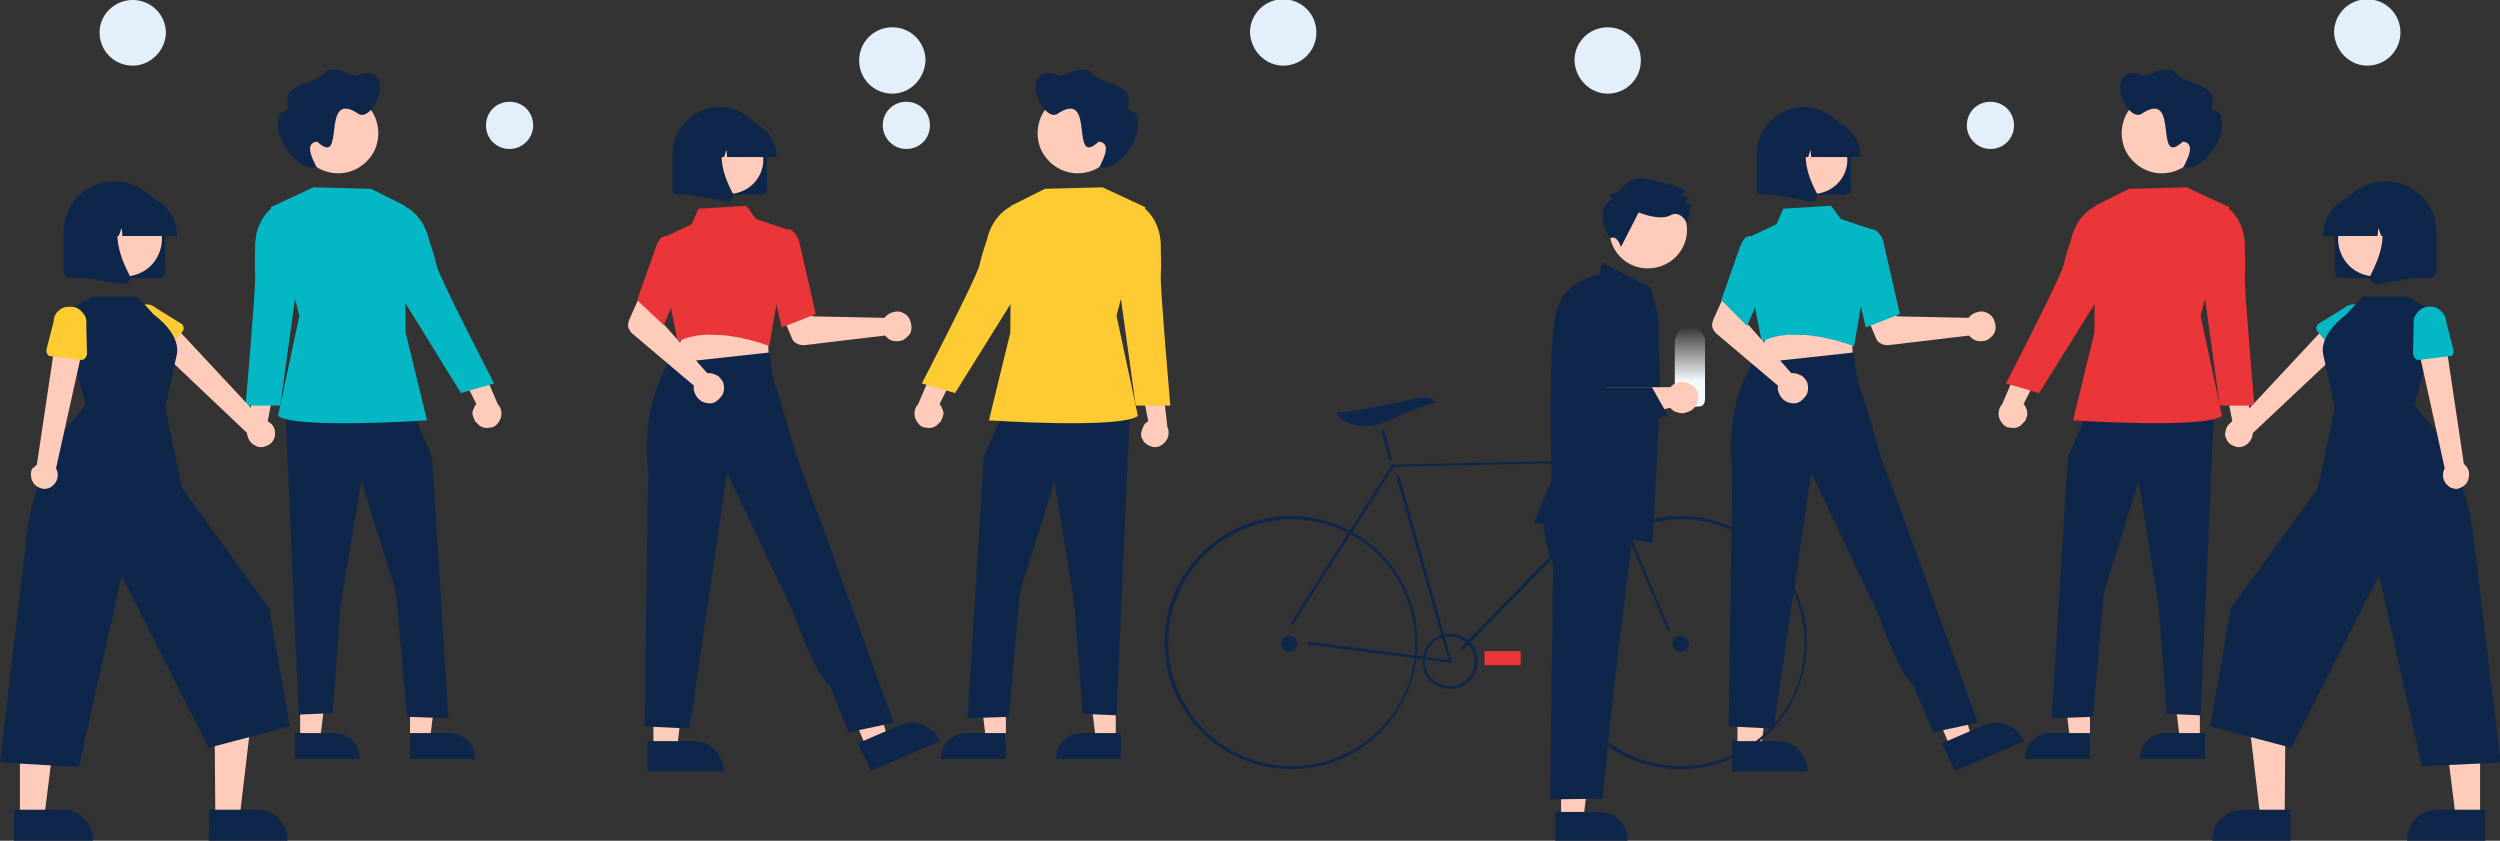 <?xml version="1.0" encoding="utf-8"?>
<!-- Generator: Adobe Illustrator 27.2.0, SVG Export Plug-In . SVG Version: 6.00 Build 0)  -->
<svg version="1.1" id="Ebene_1" xmlns="http://www.w3.org/2000/svg" xmlns:xlink="http://www.w3.org/1999/xlink" x="0px" y="0px"
	 viewBox="0 0 339 114" style="enable-background:new 0 0 339 114;" xml:space="preserve">
<rect x="0" y="0" width="339" height="114" fill="#333333" stroke="none"/>
<style type="text/css">
	.st0{clip-path:url(#SVGID_00000155108462317428446240000013726011111923478971_);}
	.st1{fill:url(#SVGID_00000072281501615217250040000017452484773216974247_);}
	.st2{fill:#FFCBBB;}
	.st3{fill:#0E264A;}
	.st4{fill:#EA3539;}
	.st5{fill:#03B8C4;}
	.st6{fill:#E3EFFB;}
	.st7{clip-path:url(#SVGID_00000039121278541439292930000012578533420303469205_);}
	.st8{fill:#FECB33;}
</style>
<g>
	<defs>
		<rect id="SVGID_1_" x="208" width="131" height="114"/>
	</defs>
	<clipPath id="SVGID_00000139291750887753908900000016560803930754942634_">
		<use xlink:href="#SVGID_1_"  style="overflow:visible;"/>
	</clipPath>
	<g style="clip-path:url(#SVGID_00000139291750887753908900000016560803930754942634_);">
		
			<linearGradient id="SVGID_00000105398478135660870760000007076979155310885035_" gradientUnits="userSpaceOnUse" x1="229.251" y1="77.68" x2="229.251" y2="62.188" gradientTransform="matrix(1 0 0 -1 0 113.89)">
			<stop  offset="0.521" style="stop-color:#FFFFFF;stop-opacity:0"/>
			<stop  offset="1" style="stop-color:#F5FAFF"/>
		</linearGradient>
		<path style="fill:url(#SVGID_00000105398478135660870760000007076979155310885035_);" d="M229.7,39.7c-0.3,0-0.6,0-0.9,0
			c-0.1,0-0.1,0-0.1,0c0,0-0.1,0.1-0.1,0.1l-0.6,4.4c0,0.3-0.2,0.6-0.4,0.9c-0.2,0.2-0.3,0.4-0.4,0.7c-0.1,0.3-0.1,0.5-0.1,0.8v7.5
			c0,0,0,1,0.7,1c0.9,0.1,1.8,0.1,2.8,0c0,0,0.6-0.1,0.6-1v-7.4c0-0.3,0-0.5,0-0.8c-0.1-0.3-0.2-0.5-0.4-0.7
			c-0.2-0.3-0.3-0.6-0.4-0.9l-0.6-4.5c0-0.1,0-0.1-0.1-0.1C229.8,39.7,229.8,39.7,229.7,39.7z"/>
		<path class="st2" d="M211.7,111.1h3l1.4-11.7l-4.5,0L211.7,111.1z"/>
		<path class="st3" d="M210.9,110.1l6,0l0,0c1,0,2,0.4,2.7,1.1c0.7,0.7,1.1,1.7,1.1,2.7v0.1h-9.8V110.1z"/>
		<path class="st3" d="M209.7,69.3c0,0-1.3,1.5,0.9,7.3l-0.4,31.8l7.1-0.1l1.6-15.5l2.8-22.6L209.7,69.3z"/>
		<path class="st3" d="M224.1,73.6L224.1,73.6c-9.1-1.4-15.9-2.7-16-2.7l-0.1,0l2.4-5.8c0-0.6-0.5-17.5,0.5-22.3
			c1-4.7,5.4-5.5,5.9-5.5l0.5-1.7l6.5,3.4l1.1,3.9l0.2,10.6L224.1,73.6z"/>
		<path class="st2" d="M228,51.8c-0.3,0-0.6,0.1-0.8,0.2c-0.3,0.1-0.5,0.3-0.7,0.5h-10.9l-4,0.8l0.7,5l14.2-3
			c0.2,0.3,0.5,0.5,0.9,0.6c0.3,0.1,0.7,0.2,1,0.1c0.4-0.1,0.7-0.2,1-0.4c0.3-0.2,0.5-0.5,0.7-0.8c0.1-0.3,0.2-0.7,0.2-1
			c0-0.4-0.1-0.7-0.3-1c-0.2-0.3-0.5-0.5-0.8-0.7C228.7,51.8,228.4,51.7,228,51.8L228,51.8z"/>
		<path class="st2" d="M228.1,33.7c1.4-2.5,0.5-5.7-2.1-7.1c-2.5-1.4-5.7-0.5-7.1,2.1c-1.4,2.5-0.5,5.7,2.1,7.1
			C223.5,37.1,226.7,36.2,228.1,33.7z"/>
		<path class="st3" d="M218.6,27l-0.3-0.5l1.3-0.6c0,0,1.4-2.3,4-1.6c2.6,0.6,3.7,1,3.7,1l1.3,0.6l-0.6,0.6l1.2,0.4l-0.8,0.4
			l0.9,0.5l-0.5,2.6c0,0-0.8-2-2.3-1.2c-1.5,0.8-4.3-0.4-4.3-0.4l-2.4,4.7c0,0-0.5-1.7-1.4-1.2C218.2,32.3,215.9,28.6,218.6,27z"/>
		<path class="st3" d="M212.3,59.3l-1.2-3.7l-0.3-12.3l0.5-1.7c0.2-0.6,0.5-1.2,0.9-1.7c0.4-0.5,0.9-0.9,1.5-1.2
			c0.6-0.3,1.2-0.5,1.9-0.5c0.7,0,1.3,0,1.9,0.3s1.2,0.6,1.7,1c0.5,0.4,0.9,1,1.2,1.6c0.3,0.6,0.4,1.2,0.4,1.9
			c0,0.7-0.1,1.3-0.3,1.9l-2.8,7.3l0.1,0.3l6.2,0l2.2,3.9L212.3,59.3z"/>
		<path class="st2" d="M274,57.7c0.2-0.2,0.4-0.4,0.6-0.6c0.1-0.2,0.2-0.5,0.3-0.8c0-0.3,0-0.6-0.1-0.8c-0.1-0.3-0.2-0.5-0.4-0.7
			l3-6l-3.5,0.4l-2.4,5.6c-0.3,0.3-0.5,0.8-0.5,1.3c0,0.5,0.2,0.9,0.5,1.3c0.3,0.4,0.7,0.6,1.2,0.6C273.1,58.1,273.6,58,274,57.7z"
			/>
		<path class="st2" d="M298.3,100.3h-2.7l-1.3-10.5l4,0L298.3,100.3z"/>
		<path class="st3" d="M299,102.9l-8.8,0v-0.1c0-0.9,0.4-1.8,1-2.4c0.6-0.6,1.5-1,2.4-1l0,0l5.4,0V102.9z"/>
		<path class="st2" d="M283.4,100.3h-2.7l-1.3-10.5l4,0L283.4,100.3z"/>
		<path class="st3" d="M283.4,102.9l-8.8,0v-0.1c0-0.9,0.4-1.8,1-2.4c0.6-0.6,1.5-1,2.4-1l0,0l5.4,0L283.4,102.9z"/>
		<path class="st3" d="M283.1,55.8l-2.7,6.2l-2.2,35.4l5.6-0.2l1.5-16.9l4.7-15l2.7,16.8l1.1,14.7l4.6,0.2l1.8-41.1H283.1z"/>
		<path class="st4" d="M296.5,25.4l-7.8,0.2l-4.6,2.3L284,45.1L281.1,57c0,0,17.8,1.2,20.2-0.6l-2.9-13.6l3.9-14.7L296.5,25.4z"/>
		<path class="st4" d="M285.4,28.2l-0.7-0.5c0,0-3,0.9-3.9,4.9c0,0-0.7,2-1,3.4C279.5,37.5,272,52,272,52l4.5,1.3l8.3-13.3
			L285.4,28.2z"/>
		<path class="st2" d="M302.2,60c-0.2-0.2-0.3-0.5-0.4-0.7c-0.1-0.3-0.1-0.5,0-0.8c0-0.3,0.2-0.5,0.3-0.8c0.2-0.2,0.4-0.4,0.6-0.6
			l-1.3-6.6l3.2,1.3l0.7,6.1c0.2,0.4,0.2,0.9,0.1,1.3s-0.4,0.8-0.8,1.1c-0.4,0.3-0.9,0.4-1.3,0.3C302.9,60.5,302.5,60.3,302.2,60z"
			/>
		<path class="st4" d="M301.2,28.4l0.8-0.3c0,0,2.6,1.7,2.4,5.8c0,0,0.1,2.1,0,3.5c-0.1,1.6,1.3,17.6,1.3,17.6H301l-2-14.5
			L301.2,28.4z"/>
		<path class="st2" d="M298.5,18.1c0,1.1-0.3,2.1-0.9,3c-0.6,0.9-1.4,1.6-2.4,2c-1,0.4-2.1,0.5-3.1,0.3c-1-0.2-2-0.7-2.8-1.5
			c-0.8-0.8-1.3-1.7-1.5-2.8c-0.2-1-0.1-2.1,0.3-3.1c0.4-1,1.1-1.8,2-2.4c0.9-0.6,1.9-0.9,3-0.9c1.4,0,2.8,0.6,3.8,1.6
			C297.9,15.3,298.5,16.7,298.5,18.1C298.5,18.1,298.5,18.1,298.5,18.1z"/>
		<path class="st3" d="M287.7,10.9c0.6-1.4,1.9-1.1,2.9-0.6c1.4-0.3,2.6-1.2,4.1-0.7c1.4,2.1,6.3,1.5,5.2,4.9c0,0.8,1.5,0.3,1.3,1.7
			c0.8,2.6-2.9,7.4-5.1,6.4c0.5-1,1.7-3.2-0.1-3.4c-4,3.7-0.4-7-5.4-3.9C289,16.7,286.7,12.4,287.7,10.9z"/>
		<path class="st2" d="M303.2,60.5c0.3,0.1,0.5,0,0.8,0c0.3-0.1,0.5-0.2,0.7-0.3c0.2-0.2,0.4-0.4,0.5-0.6c0.1-0.2,0.2-0.5,0.2-0.8
			l13.5-12.7l-3-2.4l-12.4,13.3c-0.4,0-0.9,0.2-1.2,0.5c-0.3,0.3-0.5,0.7-0.5,1.2c0,0.4,0.1,0.9,0.4,1.2
			C302.3,60.2,302.7,60.4,303.2,60.5z"/>
		<path class="st5" d="M316.9,48.1l-2.6-3.1c-0.1-0.1-0.1-0.2-0.2-0.3c0-0.1,0-0.2,0-0.3c0-0.1,0.1-0.2,0.1-0.3
			c0.1-0.1,0.1-0.2,0.2-0.2l3.4-2.1c0.5-0.4,1-0.6,1.6-0.5c0.6,0,1.1,0.3,1.5,0.8c0.4,0.4,0.6,1,0.5,1.6c0,0.6-0.3,1.1-0.8,1.5
			l-2.6,3c-0.1,0.1-0.2,0.2-0.3,0.2s-0.2,0.1-0.3,0.1c-0.1,0-0.2,0-0.3-0.1S317,48.2,316.9,48.1L316.9,48.1z"/>
		<path class="st2" d="M309.8,110.8h-3.3L305,98.1l4.9,0L309.8,110.8z"/>
		<path class="st3" d="M310.7,114H300v-0.1c0-1.1,0.4-2.2,1.2-2.9c0.8-0.8,1.8-1.2,2.9-1.2l0,0h6.5V114z"/>
		<path class="st2" d="M336.3,110.8H333l-1.6-12.7l4.9,0V110.8z"/>
		<path class="st3" d="M337.1,114h-10.7v-0.1c0-1.1,0.4-2.2,1.2-2.9c0.8-0.8,1.8-1.2,2.9-1.2l0,0h6.5V114z"/>
		<path class="st3" d="M327.4,54.9l3.3-12.3l-4.3-2.4h-6l-2.3,2.5c0,0-3.9,2.7-3,5.7l1.5,6.9l-2.3,10.9l-11.8,16.3l-2.8,16l11,2.9
			l11.9-23.4l5.8,25.9l10.7-0.5L335.3,72c0,0-1.1-9.6-6.6-15.5L327.4,54.9z"/>
		<path class="st2" d="M334.3,65.7c0.2-0.2,0.3-0.4,0.4-0.7c0.1-0.2,0.1-0.5,0.1-0.8c0-0.3-0.1-0.5-0.2-0.7
			c-0.1-0.2-0.3-0.4-0.5-0.6l-2.6-17.4l-3.7,1.2l3.7,16.8c-0.2,0.4-0.3,0.8-0.2,1.3c0.1,0.4,0.3,0.8,0.7,1.1
			c0.3,0.3,0.8,0.4,1.2,0.4C333.5,66.2,333.9,66.1,334.3,65.7z"/>
		<path class="st5" d="M332.1,48.3l-4,0.5c-0.1,0-0.2,0-0.3,0c-0.1,0-0.2-0.1-0.3-0.2c-0.1-0.1-0.2-0.2-0.2-0.3
			c0-0.1-0.1-0.2-0.1-0.3l0.1-4c-0.1-0.6,0.1-1.2,0.5-1.6c0.4-0.5,0.9-0.8,1.5-0.8c0.6-0.1,1.2,0.1,1.6,0.5c0.5,0.4,0.8,0.9,0.8,1.5
			l1,3.9c0,0.1,0,0.2,0,0.3c0,0.1-0.1,0.2-0.1,0.3c-0.1,0.1-0.2,0.2-0.2,0.2C332.3,48.3,332.2,48.3,332.1,48.3L332.1,48.3z"/>
		<path class="st3" d="M316.6,36.7v-5.2c0-1.8,0.7-3.6,2-4.9c1.3-1.3,3.1-2,4.9-2s3.6,0.7,4.9,2c1.3,1.3,2,3.1,2,4.9v5.2
			c0,0.2-0.1,0.5-0.3,0.7c-0.2,0.2-0.4,0.3-0.7,0.3h-12c-0.2,0-0.5-0.1-0.7-0.3C316.7,37.2,316.6,36.9,316.6,36.7z"/>
		<path class="st2" d="M324.6,36.9c2.5-1.3,3.4-4.4,2-6.9c-1.4-2.5-4.4-3.4-6.9-2c-2.5,1.3-3.4,4.4-2,6.9
			C319,37.3,322.1,38.2,324.6,36.9z"/>
		<path class="st3" d="M315,31.9c0-1.5,0.6-2.8,1.6-3.9c1-1,2.4-1.6,3.9-1.6h1c1.5,0,2.9,0.6,3.9,1.6c1,1,1.6,2.4,1.6,3.9V32h-2.2
			l-0.7-2.1l-0.1,2.1h-1.1l-0.4-1.1l-0.1,1.1H315V31.9z"/>
		<path class="st3" d="M321.6,38.2c-0.1-0.1-0.2-0.3-0.2-0.5c0-0.2,0-0.3,0.1-0.5c1.1-2.1,2.6-5.9,0.6-8.3l-0.1-0.2h5.9v8.9
			l-5.4,0.9c-0.1,0-0.1,0-0.2,0c-0.1,0-0.3,0-0.4-0.1C321.8,38.4,321.7,38.3,321.6,38.2z"/>
		<path class="st2" d="M267.1,42.9c-0.1,0.1-0.1,0.2-0.2,0.2l-9.7-0.2l-1.1-2.1l-3.3,1.3l1.6,3.8c0.1,0.3,0.4,0.6,0.7,0.7
			c0.3,0.2,0.6,0.2,1,0.2l10.9-1.3c0.3,0.3,0.6,0.6,1,0.7c0.4,0.1,0.8,0.1,1.2,0c0.4-0.1,0.7-0.4,1-0.7c0.3-0.3,0.4-0.7,0.4-1.1
			c0-0.4-0.1-0.8-0.3-1.2c-0.2-0.4-0.5-0.6-0.9-0.8c-0.4-0.2-0.8-0.2-1.2-0.1C267.8,42.4,267.4,42.6,267.1,42.9L267.1,42.9z"/>
		<path class="st2" d="M235.6,101.5h3.2l1.5-12.2l-4.7,0V101.5z"/>
		<path class="st3" d="M234.8,100.5h6.3l0,0c1.1,0,2.1,0.4,2.8,1.2c0.7,0.7,1.2,1.8,1.2,2.8v0.1h-10.2V100.5z"/>
		<path class="st2" d="M264.5,101.4l2.9-1.2L264,88.3l-4.3,1.8L264.5,101.4z"/>
		<path class="st3" d="M263.3,100.8l5.8-2.5l0,0c1-0.4,2.1-0.4,3.1,0c1,0.4,1.8,1.2,2.2,2.1l0.1,0.1l-9.4,4L263.3,100.8z"/>
		<path class="st2" d="M251.1,45.6l0.2,3.7l-6.7,0.7l-7,0.8l2.1-5.6L251.1,45.6z"/>
		<path class="st5" d="M251.3,46.9c-0.1,0-7.7-3-12.3-0.6l-0.1,0.1l-0.9-4.6l-0.5-9.8l3.4-1.6l0.9-2.1l6.5-0.4l1.3,1.8l4.5,1.5
			l-2.7,15.8L251.3,46.9z"/>
		<path class="st5" d="M251.5,38l0.8-6.3l1.8-0.6l0,0c0,0,1,0.4,1.3,1.8c0.3,1.3,2.2,9.5,2.2,9.6l0,0.1l-4.6,1.8L251.5,38z"/>
		<path class="st3" d="M262.1,99.3l6.1-1.3l-9.8-27l-3.4-9.2c0,0-2.1-7.4-3.1-10.2l-0.6-3.8l-13.7,1.5c0,0-3.8,5.6-2.7,14.8
			l-0.5,34.4l6.1,0.3l5.1-34.7l9,19c0,0,2.8,8.1,4.9,9.9L262.1,99.3z"/>
		<path class="st2" d="M243.2,50.6c-0.1,0-0.2,0-0.3,0l-6.4-7.2l0.7-2.2l-3.2-1.6l-1.7,3.8c-0.1,0.3-0.2,0.7-0.1,1s0.3,0.6,0.5,0.8
			l8.4,7.1c-0.1,0.4,0,0.8,0.2,1.2c0.2,0.4,0.5,0.7,0.8,0.9c0.4,0.2,0.8,0.3,1.2,0.3c0.4,0,0.8-0.2,1.1-0.5c0.3-0.3,0.6-0.6,0.7-1
			c0.1-0.4,0.1-0.8,0-1.2c-0.1-0.4-0.4-0.7-0.7-1C244,50.8,243.6,50.6,243.2,50.6z"/>
		<path class="st5" d="M233.4,40.7l2.5-7.1c0.3-0.8,0.6-1.3,1-1.5c0.1,0,0.2-0.1,0.3-0.1c0.1,0,0.2,0,0.3,0.1l1.1,1.4l1,4.4
			l-2.7,6.3L233.4,40.7z"/>
		<path class="st3" d="M250,26.4h-11c-0.2,0-0.4-0.1-0.6-0.2c-0.2-0.2-0.2-0.4-0.2-0.6v-4.7c0-1.7,0.7-3.3,1.9-4.5
			c1.2-1.2,2.8-1.9,4.5-1.9c1.7,0,3.3,0.7,4.5,1.9c1.2,1.2,1.9,2.8,1.9,4.5v4.7c0,0.2-0.1,0.4-0.2,0.6
			C250.4,26.3,250.2,26.4,250,26.4z"/>
		<path class="st2" d="M245.8,26.3c2.6,0,4.7-2.1,4.7-4.6c0-2.6-2.1-4.6-4.7-4.6c-2.6,0-4.7,2.1-4.7,4.6
			C241.1,24.2,243.2,26.3,245.8,26.3z"/>
		<path class="st3" d="M252.3,21.3h-6.7l-0.1-1l-0.3,1h-1l-0.1-1.9l-0.7,1.9h-2v-0.1c0-1.3,0.5-2.6,1.5-3.5c0.9-0.9,2.2-1.5,3.5-1.5
			h0.9c1.3,0,2.6,0.5,3.5,1.5C251.8,18.6,252.3,19.9,252.3,21.3L252.3,21.3z"/>
		<path class="st3" d="M245.6,27.3c-0.1,0-0.1,0-0.2,0l-4.9-0.9v-8.1h5.4l-0.1,0.2c-1.9,2.2-0.5,5.7,0.5,7.6
			c0.1,0.1,0.1,0.3,0.1,0.5c0,0.2-0.1,0.3-0.2,0.4c-0.1,0.1-0.2,0.2-0.3,0.3C245.8,27.3,245.7,27.3,245.6,27.3z"/>
		<path class="st6" d="M218,12.7c2.5,0,4.5-2,4.5-4.5c0-2.5-2-4.5-4.5-4.5c-2.5,0-4.5,2-4.5,4.5C213.6,10.7,215.6,12.7,218,12.7z"/>
		<path class="st6" d="M321,8.9c2.5,0,4.5-2,4.5-4.5c0-2.5-2-4.5-4.5-4.5c-2.5,0-4.5,2-4.5,4.5C316.6,6.9,318.6,8.9,321,8.9z"/>
		<path class="st6" d="M269.9,20.2c1.8,0,3.2-1.4,3.2-3.2c0-1.8-1.4-3.2-3.2-3.2c-1.8,0-3.2,1.4-3.2,3.2
			C266.7,18.7,268.1,20.2,269.9,20.2z"/>
	</g>
</g>
<path class="st3" d="M227.9,104.3c3.4,0,6.7-1,9.5-2.9c2.8-1.9,5-4.6,6.3-7.7s1.6-6.6,1-9.9c-0.7-3.3-2.3-6.4-4.7-8.8
	c-2.4-2.4-5.5-4-8.8-4.7c-3.3-0.7-6.8-0.3-9.9,1c-3.1,1.3-5.8,3.5-7.7,6.3c-1.9,2.8-2.9,6.1-2.9,9.5c0,4.5,1.8,8.9,5,12.1
	C219,102.5,223.3,104.3,227.9,104.3z M227.9,70.4c3.3,0,6.6,1,9.3,2.8c2.8,1.8,4.9,4.5,6.2,7.5c1.3,3.1,1.6,6.4,1,9.7
	c-0.6,3.3-2.2,6.2-4.6,8.6c-2.3,2.3-5.3,3.9-8.6,4.6c-3.3,0.6-6.6,0.3-9.7-1c-3.1-1.3-5.7-3.4-7.5-6.2c-1.8-2.8-2.8-6-2.8-9.3
	c0-4.4,1.8-8.7,4.9-11.8S223.4,70.5,227.9,70.4z"/>
<path class="st3" d="M175.1,104.3c3.4,0,6.7-1,9.5-2.9c2.8-1.9,5-4.6,6.3-7.7c1.3-3.1,1.6-6.6,1-9.9c-0.7-3.3-2.3-6.4-4.7-8.8
	c-2.4-2.4-5.4-4-8.8-4.7c-3.3-0.7-6.8-0.3-9.9,1c-3.1,1.3-5.8,3.5-7.7,6.3c-1.9,2.8-2.9,6.1-2.9,9.5c0,4.5,1.8,8.9,5,12.1
	C166.2,102.5,170.6,104.3,175.1,104.3z M175.1,70.4c3.3,0,6.6,1,9.3,2.8c2.8,1.8,4.9,4.5,6.2,7.5c1.3,3.1,1.6,6.4,1,9.7
	c-0.6,3.3-2.2,6.2-4.6,8.6c-2.3,2.3-5.3,3.9-8.6,4.6c-3.3,0.6-6.6,0.3-9.7-1c-3.1-1.3-5.7-3.4-7.5-6.2c-1.8-2.8-2.8-6-2.8-9.3
	c0-4.4,1.8-8.7,4.9-11.8C166.4,72.2,170.7,70.5,175.1,70.4z"/>
<path class="st3" d="M227.9,88.4c-0.6,0-1.1-0.5-1.1-1.1s0.5-1.1,1.1-1.1s1.1,0.5,1.1,1.1S228.5,88.4,227.9,88.4z"/>
<path class="st3" d="M174.8,88.4c-0.6,0-1.1-0.5-1.1-1.1s0.5-1.1,1.1-1.1c0.6,0,1.1,0.5,1.1,1.1S175.4,88.4,174.8,88.4z"/>
<path class="st3" d="M226.2,85.6l0.3-0.1l-9.8-23.1l-27.9,0.6l-0.1,0.1L175,84.5l0.3,0.2L189,63.3l27.5-0.6L226.2,85.6z"/>
<path class="st3" d="M196.9,89.9l-7.2-25.5l-0.4,0.1l7.1,25L177.4,87l0,0.4L196.9,89.9z"/>
<path class="st3" d="M217.4,68.1l0.3,0.3l-19.4,19.8l-0.3-0.3L217.4,68.1z"/>
<path class="st3" d="M187.7,58.3l1.1,4.1l-0.4,0.1l-1.1-4.1L187.7,58.3z"/>
<path class="st3" d="M216,61.3l0.4-0.1l-0.9-3.9h3.2v-2.4h-0.4v2.1H215L216,61.3z"/>
<path class="st3" d="M194.5,54.6c0,0,0-1.1-2.4-0.6c-2.4,0.6-10,2.1-10.5,1.9s-0.4,1.1,2.1,1.7s5.3-0.8,5.8-1.1
	C190,56.1,194.5,54.6,194.5,54.6z"/>
<path class="st4" d="M201.3,88.3h4.9v1.9h-4.9V88.3z"/>
<path class="st3" d="M196.6,93.4c0.7,0,1.5-0.2,2.1-0.6c0.6-0.4,1.1-1,1.4-1.7c0.3-0.7,0.4-1.4,0.2-2.2c-0.1-0.7-0.5-1.4-1-1.9
	c-0.5-0.5-1.2-0.9-1.9-1c-0.7-0.1-1.5-0.1-2.2,0.2s-1.3,0.8-1.7,1.4c-0.4,0.6-0.6,1.3-0.6,2.1c0,1,0.4,2,1.1,2.7
	C194.6,93,195.6,93.4,196.6,93.4z M196.6,86.3c0.7,0,1.3,0.2,1.9,0.6c0.6,0.4,1,0.9,1.2,1.5c0.3,0.6,0.3,1.3,0.2,2
	c-0.1,0.7-0.5,1.3-0.9,1.7c-0.5,0.5-1.1,0.8-1.7,0.9c-0.7,0.1-1.3,0.1-2-0.2c-0.6-0.3-1.1-0.7-1.5-1.2c-0.4-0.6-0.6-1.2-0.6-1.9
	c0-0.9,0.4-1.8,1-2.4C194.8,86.6,195.7,86.3,196.6,86.3z"/>
<path class="st3" d="M214.5,54.7l5.7-2c0.3-0.1,0.6,0.1,0.7,0.3c0.1,0.3-0.1,0.6-0.3,0.7l-5.7,2c-0.3,0.1-0.6-0.1-0.7-0.3
	C214,55.2,214.2,54.8,214.5,54.7z"/>
<g>
	<defs>
		<rect id="SVGID_00000120544164348282594600000017595652023973468089_" width="131" height="114"/>
	</defs>
	<clipPath id="SVGID_00000093867586366116119570000014574188894141457807_">
		<use xlink:href="#SVGID_00000120544164348282594600000017595652023973468089_"  style="overflow:visible;"/>
	</clipPath>
	<g style="clip-path:url(#SVGID_00000093867586366116119570000014574188894141457807_);">
		<path class="st2" d="M65,57.7c-0.2-0.2-0.4-0.4-0.6-0.6c-0.1-0.2-0.2-0.5-0.3-0.8s0-0.6,0.1-0.8c0.1-0.3,0.2-0.5,0.4-0.7l-3-6
			l3.5,0.4l2.4,5.6c0.3,0.3,0.5,0.8,0.5,1.3c0,0.5-0.2,0.9-0.5,1.3c-0.3,0.4-0.7,0.6-1.2,0.6C65.9,58.1,65.4,58,65,57.7z"/>
		<path class="st2" d="M40.7,100.3h2.7l1.3-10.5l-4,0L40.7,100.3z"/>
		<path class="st3" d="M40,102.9l8.8,0v-0.1c0-0.9-0.4-1.8-1-2.4c-0.6-0.6-1.5-1-2.4-1h0l-5.4,0L40,102.9z"/>
		<path class="st2" d="M55.6,100.3h2.7l1.3-10.5l-4,0L55.6,100.3z"/>
		<path class="st3" d="M55.6,102.9l8.8,0v-0.1c0-0.9-0.4-1.8-1-2.4c-0.6-0.6-1.5-1-2.4-1h0l-5.4,0L55.6,102.9z"/>
		<path class="st3" d="M55.9,55.8l2.7,6.2l2.2,35.4l-5.6-0.2l-1.5-16.9l-4.7-15L46.2,82l-1.1,14.7l-4.6,0.2l-1.8-41.1H55.9z"/>
		<path class="st5" d="M42.5,25.4l7.8,0.2l4.6,2.3L55,45.1L57.9,57c0,0-17.8,1.2-20.2-0.6l2.9-13.6l-3.9-14.7L42.5,25.4z"/>
		<path class="st5" d="M53.6,28.2l0.7-0.5c0,0,3,0.9,3.9,4.9c0,0,0.7,2,1,3.4C59.5,37.5,67,52,67,52l-4.5,1.3L54.3,40L53.6,28.2z"/>
		<path class="st2" d="M36.8,60c0.2-0.2,0.3-0.5,0.4-0.7c0.1-0.3,0.1-0.5,0-0.8c0-0.3-0.2-0.5-0.3-0.8c-0.2-0.2-0.4-0.4-0.6-0.6
			l1.3-6.6l-3.2,1.3l-0.7,6.1c-0.2,0.4-0.3,0.9-0.1,1.3c0.1,0.4,0.4,0.8,0.8,1.1c0.4,0.3,0.9,0.4,1.3,0.3S36.5,60.3,36.8,60z"/>
		<path class="st5" d="M37.8,28.4L37,28.1c0,0-2.6,1.7-2.4,5.8c0,0-0.1,2.1,0,3.5C34.7,39,33.3,55,33.3,55H38l2-14.5L37.8,28.4z"/>
		<path class="st2" d="M40.5,18.1c0,1.1,0.3,2.1,0.9,3c0.6,0.9,1.4,1.6,2.4,2c1,0.4,2.1,0.5,3.1,0.3c1-0.2,2-0.7,2.8-1.5
			c0.8-0.8,1.3-1.7,1.5-2.8c0.2-1,0.1-2.1-0.3-3.1c-0.4-1-1.1-1.8-2-2.4c-0.9-0.6-1.9-0.9-3-0.9c-1.4,0-2.8,0.6-3.8,1.6
			C41.1,15.3,40.5,16.7,40.5,18.1C40.5,18.1,40.5,18.1,40.5,18.1z"/>
		<path class="st3" d="M51.3,10.9c-0.6-1.4-1.9-1.1-2.9-0.6C47,10,45.7,9.1,44.3,9.6c-1.4,2.1-6.3,1.5-5.2,4.9
			c0,0.8-1.5,0.3-1.3,1.7c-0.8,2.6,2.9,7.4,5.1,6.4c-0.5-1-1.7-3.2,0.1-3.4c4,3.7,0.4-7,5.4-3.9C50,16.7,52.3,12.4,51.3,10.9z"/>
		<path class="st2" d="M35.8,60.5c-0.3,0.1-0.5,0-0.8,0c-0.3-0.1-0.5-0.2-0.7-0.3s-0.4-0.4-0.5-0.6c-0.1-0.2-0.2-0.5-0.2-0.8
			L20.2,46.1l3-2.4l12.4,13.3c0.4,0,0.9,0.2,1.2,0.5c0.3,0.3,0.5,0.7,0.5,1.2c0,0.4-0.1,0.9-0.4,1.2C36.7,60.2,36.3,60.4,35.8,60.5z
			"/>
		<path class="st8" d="M22.1,48.1l2.6-3.1c0.1-0.1,0.1-0.2,0.2-0.3c0-0.1,0-0.2,0-0.3c0-0.1-0.1-0.2-0.1-0.3
			c-0.1-0.1-0.1-0.2-0.2-0.2l-3.4-2.1c-0.5-0.4-1-0.6-1.6-0.5c-0.6,0-1.1,0.3-1.5,0.8c-0.4,0.4-0.6,1-0.5,1.6c0,0.6,0.3,1.1,0.8,1.5
			l2.6,3c0.1,0.1,0.2,0.2,0.3,0.2c0.1,0,0.2,0.1,0.3,0.1c0.1,0,0.2,0,0.3-0.1C21.9,48.3,22,48.2,22.1,48.1L22.1,48.1z"/>
		<path class="st2" d="M29.2,110.8h3.3L34,98.1l-4.9,0L29.2,110.8z"/>
		<path class="st3" d="M28.3,114H39v-0.1c0-1.1-0.4-2.2-1.2-2.9c-0.8-0.8-1.8-1.2-2.9-1.2h0h-6.5L28.3,114z"/>
		<path class="st2" d="M2.7,110.8H6l1.6-12.7l-4.9,0L2.7,110.8z"/>
		<path class="st3" d="M1.9,114h10.7v-0.1c0-1.1-0.4-2.2-1.2-2.9c-0.8-0.8-1.8-1.2-2.9-1.2h0H1.9L1.9,114z"/>
		<path class="st3" d="M11.6,54.9L8.3,42.6l4.3-2.4h6l2.3,2.5c0,0,3.9,2.7,3,5.7l-1.5,6.9l2.3,10.9l11.8,16.3l2.8,16l-11,2.9
			L16.5,78.1l-5.8,25.9L0,103.4L3.7,72c0,0,1.1-9.6,6.6-15.5L11.6,54.9z"/>
		<path class="st2" d="M4.7,65.7c-0.2-0.2-0.3-0.4-0.4-0.7c-0.1-0.2-0.1-0.5-0.1-0.8c0-0.3,0.1-0.5,0.2-0.7C4.6,63.4,4.8,63.2,5,63
			l2.6-17.4l3.7,1.2L7.6,63.5c0.2,0.4,0.3,0.8,0.2,1.3c-0.1,0.4-0.3,0.8-0.7,1.1c-0.3,0.3-0.8,0.4-1.2,0.4
			C5.5,66.2,5.1,66.1,4.7,65.7z"/>
		<path class="st8" d="M6.9,48.3l4,0.5c0.1,0,0.2,0,0.3,0c0.1,0,0.2-0.1,0.3-0.2c0.1-0.1,0.2-0.2,0.2-0.3c0-0.1,0.1-0.2,0.1-0.3
			l-0.1-4c0.1-0.6-0.1-1.2-0.5-1.6c-0.4-0.5-0.9-0.8-1.5-0.8S8.6,41.6,8.1,42c-0.5,0.4-0.8,0.9-0.8,1.5l-1,3.9c0,0.1,0,0.2,0,0.3
			c0,0.1,0.1,0.2,0.1,0.3c0.1,0.1,0.1,0.2,0.2,0.2C6.7,48.3,6.8,48.3,6.9,48.3L6.9,48.3z"/>
		<path class="st3" d="M22.4,36.7v-5.2c0-1.8-0.7-3.6-2-4.9c-1.3-1.3-3.1-2-4.9-2s-3.6,0.7-4.9,2c-1.3,1.3-2,3.1-2,4.9v5.2
			c0,0.2,0.1,0.5,0.3,0.7c0.2,0.2,0.4,0.3,0.7,0.3h12c0.2,0,0.5-0.1,0.7-0.3C22.3,37.2,22.4,36.9,22.4,36.7z"/>
		<path class="st2" d="M14.4,36.9c-2.5-1.3-3.4-4.4-2-6.9c1.4-2.5,4.4-3.4,6.9-2c2.5,1.3,3.4,4.4,2,6.9C20,37.3,16.9,38.2,14.4,36.9
			z"/>
		<path class="st3" d="M24,31.9c0-1.5-0.6-2.8-1.6-3.9c-1-1-2.4-1.6-3.9-1.6h-1c-1.5,0-2.9,0.6-3.9,1.6c-1,1-1.6,2.4-1.6,3.9V32h2.2
			l0.7-2.1l0.1,2.1h1.1l0.4-1.1l0.1,1.1H24V31.9z"/>
		<path class="st3" d="M17.4,38.2c0.1-0.1,0.2-0.3,0.2-0.5c0-0.2,0-0.3-0.1-0.5c-1.1-2.1-2.6-5.9-0.6-8.3l0.1-0.2h-5.9v8.9l5.4,0.9
			c0.1,0,0.1,0,0.2,0c0.1,0,0.3,0,0.4-0.1S17.3,38.3,17.4,38.2z"/>
		<path class="st6" d="M121,12.7c-2.5,0-4.5-2-4.5-4.5c0-2.5,2-4.5,4.5-4.5c2.5,0,4.5,2,4.5,4.5C125.4,10.7,123.4,12.7,121,12.7z"/>
		<path class="st6" d="M18,8.9c-2.5,0-4.5-2-4.5-4.5C13.5,2,15.5,0,18,0c2.5,0,4.5,2,4.5,4.5C22.4,6.9,20.4,8.9,18,8.9z"/>
		<path class="st6" d="M69.1,20.2c-1.8,0-3.2-1.4-3.2-3.2c0-1.8,1.4-3.2,3.2-3.2c1.8,0,3.2,1.4,3.2,3.2
			C72.3,18.7,70.9,20.2,69.1,20.2z"/>
	</g>
</g>
<path class="st2" d="M127,57.7c0.2-0.2,0.4-0.4,0.6-0.6c0.1-0.2,0.2-0.5,0.3-0.8s0-0.6-0.1-0.8c-0.1-0.3-0.2-0.5-0.4-0.7l3-6
	l-3.5,0.4l-2.4,5.6c-0.3,0.3-0.5,0.8-0.5,1.3c0,0.5,0.2,0.9,0.5,1.3c0.3,0.4,0.7,0.6,1.2,0.6C126.1,58.1,126.6,58,127,57.7z"/>
<path class="st2" d="M151.3,100.3h-2.7l-1.3-10.5l4,0L151.3,100.3z"/>
<path class="st3" d="M152,102.9l-8.8,0v-0.1c0-0.9,0.4-1.8,1-2.4c0.6-0.6,1.5-1,2.4-1l0,0l5.4,0V102.9z"/>
<path class="st2" d="M136.4,100.3h-2.7l-1.3-10.5l4,0L136.4,100.3z"/>
<path class="st3" d="M136.4,102.9l-8.8,0v-0.1c0-0.9,0.4-1.8,1-2.4c0.6-0.6,1.5-1,2.4-1l0,0l5.4,0L136.4,102.9z"/>
<path class="st3" d="M136.1,55.8l-2.7,6.2l-2.2,35.4l5.6-0.2l1.5-16.9l4.7-15l2.7,16.8l1.1,14.7l4.6,0.2l1.8-41.1H136.1z"/>
<path class="st8" d="M149.5,25.4l-7.8,0.2l-4.6,2.3L137,45.1L134.1,57c0,0,17.8,1.2,20.2-0.6l-2.9-13.6l3.9-14.7L149.5,25.4z"/>
<path class="st8" d="M138.4,28.2l-0.7-0.5c0,0-3,0.9-3.9,4.9c0,0-0.7,2-1,3.4C132.5,37.5,125,52,125,52l4.5,1.3l8.3-13.3L138.4,28.2
	z"/>
<path class="st2" d="M155.2,60c-0.2-0.2-0.3-0.5-0.4-0.7c-0.1-0.3-0.1-0.5,0-0.8c0-0.3,0.2-0.5,0.3-0.8s0.4-0.4,0.6-0.6l-1.3-6.6
	l3.2,1.3l0.7,6.1c0.2,0.4,0.2,0.9,0.1,1.3s-0.4,0.8-0.8,1.1c-0.4,0.3-0.9,0.4-1.3,0.3C155.9,60.5,155.5,60.3,155.2,60z"/>
<path class="st8" d="M154.2,28.4l0.8-0.3c0,0,2.6,1.7,2.4,5.8c0,0,0.1,2.1,0,3.5c-0.1,1.6,1.3,17.6,1.3,17.6H154l-2-14.5L154.2,28.4
	z"/>
<path class="st2" d="M151.5,18.1c0,1.1-0.3,2.1-0.9,3c-0.6,0.9-1.4,1.6-2.4,2c-1,0.4-2.1,0.5-3.1,0.3c-1-0.2-2-0.7-2.8-1.5
	c-0.8-0.8-1.3-1.7-1.5-2.8c-0.2-1-0.1-2.1,0.3-3.1c0.4-1,1.1-1.8,2-2.4s1.9-0.9,3-0.9c1.4,0,2.8,0.6,3.8,1.6
	C150.9,15.3,151.5,16.7,151.5,18.1C151.5,18.1,151.5,18.1,151.5,18.1z"/>
<path class="st3" d="M140.7,10.9c0.6-1.4,1.9-1.1,2.9-0.6c1.4-0.3,2.6-1.2,4.1-0.7c1.4,2.1,6.3,1.5,5.2,4.9c0,0.8,1.5,0.3,1.3,1.7
	c0.8,2.6-2.9,7.4-5.1,6.4c0.5-1,1.7-3.2-0.1-3.4c-4,3.7-0.4-7-5.4-3.9C142,16.7,139.7,12.4,140.7,10.9z"/>
<path class="st2" d="M120.1,42.9c-0.1,0.1-0.1,0.2-0.2,0.2l-9.7-0.2l-1.1-2.1l-3.3,1.3l1.6,3.8c0.1,0.3,0.4,0.6,0.7,0.7
	c0.3,0.2,0.6,0.2,1,0.2l10.9-1.3c0.3,0.3,0.6,0.6,1,0.7c0.4,0.1,0.8,0.1,1.2,0c0.4-0.1,0.7-0.4,1-0.7c0.3-0.3,0.4-0.7,0.4-1.1
	c0-0.4-0.1-0.8-0.3-1.2c-0.2-0.4-0.5-0.6-0.9-0.8c-0.4-0.2-0.8-0.2-1.2-0.1C120.8,42.4,120.4,42.6,120.1,42.9L120.1,42.9z"/>
<path class="st2" d="M88.6,101.5h3.2l1.5-12.2l-4.7,0L88.6,101.5z"/>
<path class="st3" d="M87.8,100.5h6.3h0c1.1,0,2.1,0.4,2.8,1.2c0.7,0.7,1.2,1.8,1.2,2.8v0.1H87.8L87.8,100.5z"/>
<path class="st2" d="M117.5,101.4l2.9-1.2L117,88.3l-4.3,1.8L117.5,101.4z"/>
<path class="st3" d="M116.3,100.8l5.8-2.5l0,0c1-0.4,2.1-0.4,3.1,0c1,0.4,1.8,1.2,2.2,2.1l0.1,0.1l-9.4,4L116.3,100.8z"/>
<path class="st2" d="M104.1,45.6l0.2,3.7L97.6,50l-7,0.8l2.1-5.6L104.1,45.6z"/>
<path class="st4" d="M104.3,46.9c-0.1,0-7.7-3-12.3-0.6l-0.1,0.1l-0.9-4.6L90.4,32l3.4-1.6l0.9-2.1l6.5-0.4l1.3,1.8l4.5,1.5
	l-2.7,15.8L104.3,46.9z"/>
<path class="st4" d="M104.5,38l0.8-6.3l1.8-0.6l0,0c0,0,1,0.4,1.3,1.8c0.3,1.3,2.2,9.5,2.2,9.6l0,0.1l-4.6,1.8L104.5,38z"/>
<path class="st3" d="M115.1,99.3l6.1-1.3l-9.8-27l-3.4-9.2c0,0-2.1-7.4-3.1-10.2l-0.6-3.8l-13.7,1.5c0,0-3.8,5.6-2.7,14.8l-0.5,34.4
	l6.1,0.3l5.1-34.7l9,19c0,0,2.8,8.1,4.9,9.9L115.1,99.3z"/>
<path class="st2" d="M96.2,50.6c-0.1,0-0.2,0-0.3,0l-6.4-7.2l0.7-2.2L87,39.6l-1.7,3.8c-0.1,0.3-0.2,0.7-0.1,1
	c0.1,0.3,0.3,0.6,0.5,0.8l8.4,7.1c-0.1,0.4,0,0.8,0.2,1.2c0.2,0.4,0.5,0.7,0.8,0.9c0.4,0.2,0.8,0.3,1.2,0.3c0.4,0,0.8-0.2,1.1-0.5
	c0.3-0.3,0.6-0.6,0.7-1c0.1-0.4,0.1-0.8,0-1.2c-0.1-0.4-0.4-0.7-0.7-1C97,50.8,96.6,50.6,96.2,50.6z"/>
<path class="st4" d="M86.4,40.7l2.5-7.1c0.3-0.8,0.6-1.3,1-1.5c0.1,0,0.2-0.1,0.3-0.1c0.1,0,0.2,0,0.3,0.1l1.1,1.4l1,4.4L90,44.1
	L86.4,40.7z"/>
<path class="st3" d="M103,26.4H92c-0.2,0-0.4-0.1-0.6-0.2c-0.2-0.2-0.2-0.4-0.2-0.6v-4.7c0-1.7,0.7-3.3,1.9-4.5s2.8-1.9,4.5-1.9
	c1.7,0,3.3,0.7,4.5,1.9c1.2,1.2,1.9,2.8,1.9,4.5v4.7c0,0.2-0.1,0.4-0.2,0.6C103.4,26.3,103.2,26.4,103,26.4z"/>
<path class="st2" d="M98.8,26.3c2.6,0,4.7-2.1,4.7-4.6c0-2.6-2.1-4.6-4.7-4.6s-4.7,2.1-4.7,4.6C94.1,24.2,96.2,26.3,98.8,26.3z"/>
<path class="st3" d="M105.3,21.3h-6.7l-0.1-1l-0.3,1h-1L97,19.4l-0.7,1.9h-2v-0.1c0-1.3,0.5-2.6,1.5-3.5c0.9-0.9,2.2-1.5,3.5-1.5
	h0.9c1.3,0,2.6,0.5,3.5,1.5C104.8,18.6,105.3,19.9,105.3,21.3L105.3,21.3z"/>
<path class="st3" d="M98.6,27.3c-0.1,0-0.1,0-0.2,0l-4.9-0.9v-8.1h5.4l-0.1,0.2c-1.9,2.2-0.5,5.7,0.5,7.6c0.1,0.1,0.1,0.3,0.1,0.5
	s-0.1,0.3-0.2,0.4c-0.1,0.1-0.2,0.2-0.3,0.3C98.8,27.3,98.7,27.3,98.6,27.3z"/>
<path class="st6" d="M174,8.9c2.5,0,4.5-2,4.5-4.5c0-2.5-2-4.5-4.5-4.5c-2.5,0-4.5,2-4.5,4.5C169.6,6.9,171.6,8.9,174,8.9z"/>
<path class="st6" d="M122.9,20.2c1.8,0,3.2-1.4,3.2-3.2c0-1.8-1.4-3.2-3.2-3.2c-1.8,0-3.2,1.4-3.2,3.2
	C119.7,18.7,121.1,20.2,122.9,20.2z"/>
</svg>
